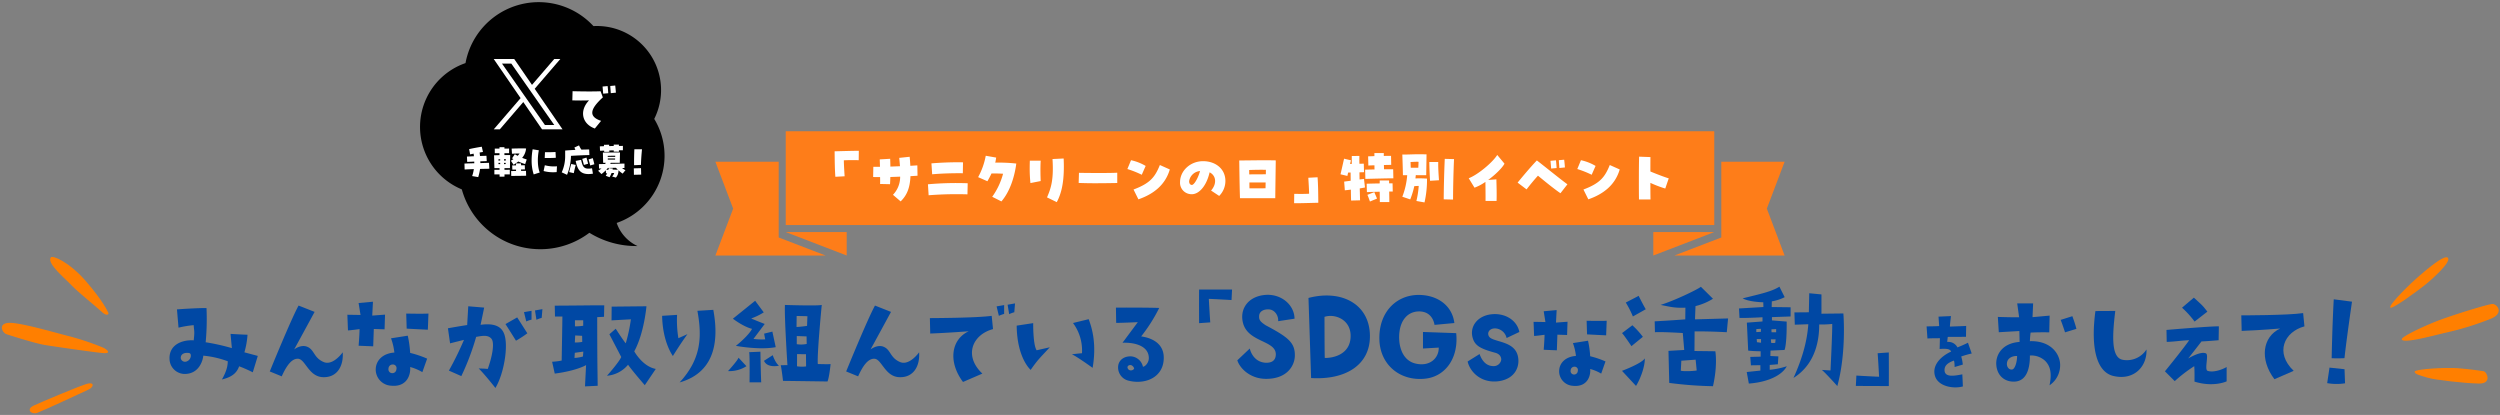 <svg xmlns="http://www.w3.org/2000/svg" width="1066.2" height="176.95" viewBox="0 0 1066.2 176.95">
  <rect x="0" y="0" width="1066.2" height="176.95" fill="#808080" stroke="none"/>
  <g id="グループ_2134" data-name="グループ 2134" transform="translate(-166.9 -27.026)">
    <g id="グループ_1780" data-name="グループ 1780" transform="translate(38.547 -55.807)">
      <g id="グループ_1777" data-name="グループ 1777" transform="translate(22374.684 23099.809)">
        <path id="合体_5" data-name="合体 5" d="M48.573,105.281A34.455,34.455,0,0,1,28.71,97.272,34.791,34.791,0,0,1,17.447,79.61l-.091-.339-.32-.144a28.815,28.815,0,0,1,2.435-53.555l.394-.135.088-.408A31.76,31.76,0,0,1,74.469,10.369l.227.249.337-.008c.865-.022,1.742,0,2.608.059A27.341,27.341,0,0,1,100.109,50.3l-.179.355.2.345A30.3,30.3,0,0,1,83.14,94.73a16.921,16.921,0,0,0,8.706,10c-.008,0-.058,0-.143,0a37.87,37.87,0,0,1-20.275-6.012,34.6,34.6,0,0,1-20.378,6.65Q49.816,105.368,48.573,105.281Z" transform="translate(-22068.111 -23015.16) rotate(-1)"/>
      </g>
      <path id="パス_1121" data-name="パス 1121" d="M16.044-.36l2.664-3.264c-5.232-1.752-5.016-4.776.744-10.008l-.96-2.616c-2.976.12-7.176.1-11.952-.024l-.1,3.912c2.448.072,5.04.072,7.128,0C9.348-8.016,10.5-2.328,16.044-.36ZM19.6-15.216l2.16-.192c-.048-.7-.144-2.136-.264-3.048l-2.16.192C19.452-16.92,19.548-15.792,19.6-15.216Zm3.24-.216,2.184-.216c-.1-1.2-.216-2.448-.288-3.048L22.62-18.5C22.668-17.64,22.788-16.32,22.836-15.432Zm-56.54,35.8a20.331,20.331,0,0,0,.784-3.488c1.312-.032,2.656-.064,3.968-.08l-.144-2.528c-.88.032-2.224.064-3.7.112,0-.24,0-.5-.016-.736,1.136-.048,2.112-.08,2.752-.1l-.128-2.272c-.832.016-1.776.048-2.752.08-.048-.464-.1-.96-.16-1.488l1.424-.224-.512-2.24c-1.664.272-3.776.656-5.392,1.024l.416,2.256c.464-.112.976-.208,1.5-.32.048.384.1.752.128,1.1-1.168.048-2.24.112-2.976.144l.1,2.272c.9-.032,1.952-.08,3.024-.128v.7c-1.744.048-3.344.1-4.176.144l.064,2.528c1.216-.064,2.544-.128,3.936-.176a16.825,16.825,0,0,1-.72,2.976Zm9.12-.176,2.1-.032c0-.272,0-.592-.016-.96h2.272V17.232c-.7,0-1.472.016-2.272.016,0-.24,0-.48-.016-.72h2.352c.016-1.92.08-4.768.1-5.552-.784,0-1.6-.016-2.464-.016v-.8h2V8.192c-.656,0-1.328.016-2,.016.016-.224.016-.432.016-.608h-2.112c0,.176,0,.384-.016.608h-2V10.16h2v.832c-.3.016-.5.016-2.3.064l.144,5.472h2.192v.72h-2.208V19.2H-24.6Zm5.968-5.088a22.232,22.232,0,0,0,2-1.392,26.2,26.2,0,0,0,2.944,1.1l.656-1.968c-.656-.208-1.312-.432-1.952-.688a7.04,7.04,0,0,0,1.68-4c-1.44-.064-4.368-.016-6.16.048L-19.3,10.4c1.136-.064,2.208-.1,3.232-.08a8.048,8.048,0,0,1-.816.96c-.4-.208-.8-.432-1.2-.688l-1.184,1.776c.208.112.4.224.592.32-.336.224-.688.448-1.088.7ZM-22.7,13.3V12.72c.256,0,.528,0,.784.016,0,.16,0,.352-.016.56Zm-2.384,0-.016-.512.768-.048v.56Zm.032,1.536-.016-.544h.736c0,.176.016.368.016.544Zm2.368,0c0-.192-.016-.368-.016-.544h.736c-.016.176-.016.352-.032.528C-22.232,14.816-22.472,14.816-22.68,14.832Zm3.072,5.024c1.536,0,4.736-.032,6.352-.08l-.064-2.08c-.656,0-1.376.016-2.1.016V17.12l1.648-.048-.064-1.76c-.544,0-1.072,0-1.584.016v-.816l-2.144.016v.832c-.528.016-1.056.016-1.632.016l.048,1.792c.3,0,.88-.016,1.584-.016v.592l-2.1.048Zm9.568-.64,2.592-.816c-.912-2.208-1.072-6.16-.384-9.472L-10.488,8.5a27.61,27.61,0,0,0-.432,4.752A19.286,19.286,0,0,0-10.04,19.216Zm9.808-.992.128-2.48A14.678,14.678,0,0,1-5.288,15.3l-.528,2.48A15.929,15.929,0,0,0-.232,18.224Zm-5.1-6.016c1.52.032,4.08-.016,4.736-.1L-.728,9.648c-.8.08-3.28.128-4.5.1Zm9.52,7.168a22.294,22.294,0,0,0,1.68-8.08c2.8-.176,5.792-.3,7.856-.336l-.1-2.384c-.928,0-2.08.032-3.312.064A9.8,9.8,0,0,1,9.3,6.832L7.32,7.744c.16.384.288.7.432,1.008-1.552.08-3.088.176-4.368.288v2.416a16.523,16.523,0,0,1-1.472,6.88Zm2.88-.7c.224-1.136.5-2.272.832-3.5l-1.92-.416c-.352,1.216-.608,2.352-.864,3.472Zm8.16.224-.384-2.3c-3.584.576-3.92-.544-4.672-3.6l-2.3.448C8.664,17.36,9.992,19.728,15.224,18.9Zm-3.84-3.728,1.776-.512c-.128-.7-.5-1.92-.688-2.624l-1.824.544C10.9,13.28,11.16,14.4,11.384,15.168Zm2.688.224,1.76-.512c-.144-.7-.48-1.92-.672-2.608l-1.808.544C13.592,13.52,13.864,14.608,14.072,15.392ZM20.024,9.6l2.208-.016c0-.16-.016-.368-.016-.576L24.1,8.96v.56l2.208.016V8.928c.592-.016,1.152-.016,1.7-.016V7.056c-.464,0-1.056,0-1.7.016v-.56L24.088,6.5V7.1c-.624,0-1.28.016-1.936.032,0-.224-.016-.416-.016-.576l-2.208.032c0,.176.016.384.016.592-.624.032-1.232.048-1.776.064l.08,1.888c.576-.016,1.168-.032,1.76-.064C20.008,9.264,20.024,9.44,20.024,9.6Zm4.992,10.976a4.3,4.3,0,0,0,1.088-3.12A13.746,13.746,0,0,0,27.9,18.88l1.2-1.472a6.218,6.218,0,0,1-1.44-.912c.336,0,.672-.016,1.008-.016l.016-1.888c-1.984.048-4.016.08-6.064.128.064-.16.128-.3.176-.464h3.872c.032-.576.064-3.216.112-4.384-1.984-.032-5.248-.032-7.312.016.032.784.08,3.344.128,4.368h1.1c-.08.176-.16.336-.256.512-.88.016-1.776.032-2.672.064l.064,1.888c.32,0,.672-.016,1.04-.032a11.854,11.854,0,0,1-1.44.976l1.44,1.408a16.592,16.592,0,0,0,1.856-1.616l.064,1.312.528-.048a10.071,10.071,0,0,1-.624,1.072l1.616.624a12.854,12.854,0,0,0,.864-1.792h1.1a3.481,3.481,0,0,1-.864,1.472Zm-3.472-8.832c0-.144-.016-.3-.016-.432,1.024-.048,2.176-.064,3.216-.048a4.5,4.5,0,0,0-.016.48Zm.016,1.168v-.5H24.7c0,.16-.016.336-.016.48C23.624,12.912,22.872,12.912,21.56,12.912ZM20.9,17.28a6.635,6.635,0,0,0,.688-.816c1.136-.016,2.288-.064,3.44-.08.272.288.544.56.816.832-.784-.032-1.52-.048-2.224-.032.032-.144.08-.3.112-.464l-1.744-.192c-.048.256-.112.5-.16.7ZM32.776,15.3l2.928-.144c.048-2.112.24-4.56.448-6.672L32.9,8.5C32.808,10.256,32.744,13.04,32.776,15.3Zm-.064,4.08,3.1-.08c-.048-1.088-.048-1.664-.08-2.752l-3.072.08C32.7,17.712,32.68,18.3,32.712,19.376Z" transform="translate(366 138)" fill="#fff"/>
      <path id="パス_277" data-name="パス 277" d="M13.923,16.826h0l-1.161-1.661L3.523,1.949H7.5l7.456,10.665,1.161,1.661,9.692,13.863H21.832ZM25.808,0,16.32,11.03,8.741,0H0L11.46,16.679,0,30H2.59L12.61,18.352l8,11.648h8.741L17.469,12.7h0L28.4,0Z" transform="translate(338.918 108.002)" fill="#fff"/>
    </g>
    <g id="グループ_2133" data-name="グループ 2133">
      <g id="グループ_1762" data-name="グループ 1762" transform="translate(18249.656 24505.773)">
        <path id="パス_201" data-name="パス 201" d="M1101.84,149.654c.345-1.215,8,.786,16.339,8.406s10.365,11.26,10.875,11.93-.482,1.741-2.659.119c-2.564-1.91-11.111-7.1-14.3-9.751s-11.655-7.95-10.26-10.7" transform="translate(-19136.496 -24651.744) rotate(7)" fill="#ff7f00"/>
        <path id="パス_202" data-name="パス 202" d="M1124.377,189.067c1.834,1.132,3.354,3-.286,2.311s-20.23-4.921-24.2-6-13.89-5.412-15.848-6.31-3.383-5.56,2.568-4.581,21.239,7.357,24.056,8.293a115.609,115.609,0,0,1,13.712,6.287" transform="matrix(0.995, -0.105, 0.105, 0.995, -19177.398, -24400.564)" fill="#ff7f00"/>
        <path id="パス_203" data-name="パス 203" d="M1095.537,207.216c-3.758.434-2.1,3.409.463,3.4s20.88-1.937,23.744-2.233,3.622-2.3.59-2.547-21.753,1.024-24.8,1.376" transform="translate(-19171.76 -24144.99) rotate(-19)" fill="#ff7f00"/>
      </g>
      <g id="グループ_1763" data-name="グループ 1763" transform="translate(19149.09 24502.736)">
        <path id="パス_204" data-name="パス 204" d="M1206.32,170.866c-.583-1.226,9.02-10.63,11.815-12.985s11.379-9.98,12.812-8.145-7.152,9.461-10.211,11.849-13.874,10.421-14.416,9.281" transform="translate(-19169.127 -24515.445)" fill="#ff7f00"/>
        <path id="パス_205" data-name="パス 205" d="M1208.559,190.535c-.492-1.034,8.519-8.154,14.355-11.956s18.1-10.941,19.918-11.432,5.938,2.489.9,6.193a125.2,125.2,0,0,1-17.141,10.018c-4.371,2.079-17.123,9.077-18.027,7.177" transform="translate(-19092.609 -24788.506) rotate(13)" fill="#ff7f00"/>
        <path id="パス_206" data-name="パス 206" d="M1212.89,204.157c.083-1.089,12.933-1.891,18.484-1.466s9.641,1.1,10.978,1.291,3.734,5.329-2.023,5.248-18.7-1.522-21.874-2.485-5.647-1.514-5.565-2.588" transform="translate(-19165.299 -24521.365)" fill="#ff7f00"/>
      </g>
      <g id="グループ_2009" data-name="グループ 2009" transform="translate(6974 24205)">
        <path id="パス_1126" data-name="パス 1126" d="M41.463-22.287c-2.3-.051-7.242-.357-7.242-.357l.561,6.069a90.8,90.8,0,0,0-11.169-2.5A105.94,105.94,0,0,0,23.97-33.66c-4.284-.051-12.6.561-12.6.561l.663,7.8a43.821,43.821,0,0,1,6.477-1.071c.1,2.346.51,2.193,0,6.477C13.77-20.2,7.8-18.156,8.211-11.679a6.524,6.524,0,0,0,6.681,6.12c6.477-.2,7.65-6.681,7.7-7.8a40.264,40.264,0,0,1,10.455,2.4c-.051,2.346-.714,4.59-2.5,7.752,4.539-1.071,6.375-2.958,7.344-5.61,2.448.867,5.814,2.55,5.814,2.55l2.142-6.987-5.712-1.53A35.4,35.4,0,0,0,41.463-22.287ZM15.555-10.914a1.848,1.848,0,0,1-2.55-1.275c-.153-1.428.918-2.5,3.06-2.346.663,0,1.275.2,1.224,1.275A2.672,2.672,0,0,1,15.555-10.914Zm58.344.255c-4.386-1.887-3.825-5.355-7.191-6.579-2.652-.918-5.355,1.224-5.355,1.224.714-1.275,8.721-16.014,8.721-16.014l-6.834-2.7c-3.264,5.916-12.291,28.1-12.291,28.1l5.1,2.091c2.04-4.539,4.284-7.7,7.038-7.5,3.06.255,4.488,7.7,10.608,7.854,6.018.2,8.772-4.794,8.364-10.608C80.325-12.444,76.959-9.282,73.9-10.659Zm14.943-6.936,6.222.255.255-7.4,4.59.153.2-6.273-5.457.408.306-5.916-6.12.561.816,5.1c-1.938-.051-5.61-.1-5.61-.1l.255,6.681c.816,0,4.947-.561,4.947-.561C89.2-21.828,88.842-17.595,88.842-17.595Zm29.784-13.719c-2.7.153-9.486,0-9.486,0l.2,6.426c4.488.255,9.027.459,9.027.459Zm-.561,19.227a43.444,43.444,0,0,0-7.242-2.448,46.371,46.371,0,0,0-1.02-7.344l-7.14,1.122a25.84,25.84,0,0,1,1.428,6.069c-4.947.357-7.956,3.366-7.956,7.344a6.924,6.924,0,0,0,6.426,6.783c7.14.765,8.568-5,8.262-7.956a20.431,20.431,0,0,1,5.2,2.193ZM104.958-7.6a1.742,1.742,0,0,1-2.4,1.581,1.651,1.651,0,0,1-.969-1.887,1.76,1.76,0,0,1,1.734-1.683A1.55,1.55,0,0,1,104.958-7.6Zm57.63-21.114v-3.774l-3.213.561.969,3.978A11.009,11.009,0,0,1,162.588-28.713Zm2.091.051a14.525,14.525,0,0,1,2.244-.816l.306-3.723-3.162.561Zm-30.906,8.568a133.221,133.221,0,0,1-6.426,13.107l5.3,2.346a106.08,106.08,0,0,0,6.324-16.728c2.4-.408,5.049-1.02,6.528.816,1.53,1.887.1,8.262-1.581,12.852-1.581-.153-2.7-.153-3.876-.2,2.193,2.04,7.14,8.313,7.14,8.313,3.672-6.069,5.61-17.952,3.774-22.95-1.224-3.468-4.539-4.743-10.1-3.978.51-2.346,1.53-7.344,1.53-7.344l-6.783-.561-.459,8.007c-3.468.51-8.211,1.377-8.211,1.377l.918,6.426C131.07-19.431,133.773-20.094,133.773-20.094Zm22.7-9.588-5,2.856c.918,1.377,4.488,7.089,4.488,7.089A47.633,47.633,0,0,0,160.8-22.9Zm16.116-.357h3.162c0,1.377-.306,18.768-.306,18.768a27.909,27.909,0,0,1-4.08.51l1.122,5.049c9.435-1.224,13.362-3.621,13.362-3.621l-.459,9.078,5.406-.255c-.1-10.506-.153-5.61-.2-29.274l2.907-.153.1-4.9c-6.426,0-9.945.1-21.114.153Zm8.517,1.581h3.519v2.346a22.357,22.357,0,0,1-3.519.255Zm.1,6.477,2.958.153.051,2.6a16.338,16.338,0,0,1-3.162.255Zm-.153,7.395,3.621-.51-.153,2.091a15.393,15.393,0,0,1-3.621.612ZM206.4-15.2c4.233-7.752,5.2-19.227,5.2-19.227l-14.841.153-.051,5.865,8.262-.459a72.062,72.062,0,0,1-2.193,10.251c-1.071-1.224-4.284-6.222-4.284-6.222l-2.7,2.346,5.049,9.69c-.51,1.428-3.672,5.3-6.069,8.007a13.063,13.063,0,0,0,8.976-4.692c1.734,2.5,7.14,8.721,7.14,8.721L215.577-7.7C210.069-8.721,206.6-14.841,206.4-15.2Zm18.819-5.61a46.986,46.986,0,0,1-.561-9.945l-6.375.408c.2,11.322,4.59,17.136,4.59,17.136,3.57-5.763,6.222-9.333,6.222-9.333Zm8.109-11.679c1.989,10.965,1.734,20.451-7.6,30.549C241.689-6.477,242.3-21.114,240.108-32.9Zm33.4,15.5-1.428-6.63-3.519.867.459,2.448a28.386,28.386,0,0,1-5-.2l4.794-6.375s-4.335-1.683-5.763-2.346a26.535,26.535,0,0,0,5.355-2.6l-3.672-4.947s-8.211,6.63-9.486,7.65c0,0,4.335,3.366,8.16,4.335-.867,1.734-3.621,4.641-6.885,7.242C249.747-17.544,259.692-15.657,266.73-16.983ZM260.559-1.989c-.153-1.275-.357-13.056-.357-13.056l-4.794.2c.306,1.224.153,12.852.153,12.852Zm-9.69-10.506c-.408,1.275-4.488,5.712-4.488,5.712a13.286,13.286,0,0,0,7.854-2.091Zm17.238,3.417c-1.632-1.326-2.652-4.488-2.652-4.488l-3.723,2.4C263.16-7.905,268.107-9.078,268.107-9.078Zm16.575-.714c-.357-4.386,1.683-25.194,1.683-25.194-1.938.459-15.708,0-15.708,0-.255,5.457,1.071,25.653,1.071,25.653l-2.856.051c.408,1.734.969,6.681.969,6.681,1.785,0,18.972.255,18.972.255.765-1.734,1.326-7.446,1.326-7.446C289.731-9.639,284.682-9.792,284.682-9.792Zm-8.874.969s.051-4.845,0-5.2l3.825.051.051,5.2A13.892,13.892,0,0,1,275.808-8.823Zm-.1-9.435v-3.468l4.182.153.051,3.213A11.5,11.5,0,0,1,275.706-18.258Zm4.386-7.8s-2.754.408-4.488.459l.051-4.692,4.59.1Zm39.627,15.4c-4.386-1.887-3.825-5.355-7.191-6.579-2.652-.918-5.355,1.224-5.355,1.224.714-1.275,8.721-16.014,8.721-16.014l-6.834-2.7c-3.264,5.916-12.291,28.1-12.291,28.1l5.1,2.091c2.04-4.539,4.284-7.7,7.038-7.5,3.06.255,4.488,7.7,10.608,7.854,6.018.2,8.772-4.794,8.364-10.608C326.145-12.444,322.779-9.282,319.719-10.659ZM361.9-30.345a14.525,14.525,0,0,1,2.244-.816v-3.774l-3.213.561Zm6.579-1.53.306-3.774-3.162.561.663,4.029A12.918,12.918,0,0,1,368.475-31.875Zm-19.431,8.109C341.5-20.3,340.17-10.71,346.6-2.142l8.262-3.57c-8.16-7.7-4.131-16.677,4.539-18.972l-.561-5.661c-6.273.918-26.367.969-26.367.969l.153,6.579C340.731-23.1,349.044-23.766,349.044-23.766ZM375.462-7.293c3.06-4.386,3.672-4.794,8.16-9.639l-5.61,1.275c-1.581-2.244-1.479-11.577-1.479-11.577l-7.038,1.071C369.648-12.189,375.462-7.293,375.462-7.293Zm17.544-6.63c1.734.612,8.874,5.763,8.874,5.763,1.683-9.792-.051-16.473-1.683-20.757l-6.681,1.632a19.6,19.6,0,0,1,3.825,12.9C396.066-14.331,393.006-13.923,393.006-13.923Zm29.58-7.65a69.254,69.254,0,0,0,7.7-12.138c-5.151-.2-18.462-.153-18.462-.153l.1,6.528c2.3,0,9.231-.306,9.231-.306L414.63-18.87c4.743-.2,11.22,1.122,11.22,6.579,0,1.836-1.428,3.519-2.5,3.672a5.626,5.626,0,0,0-4.947-4.437c-3.213-.153-5,1.581-5.508,3.417a5.787,5.787,0,0,0,4.488,6.987c6.936,1.683,14.841-1.377,14.841-9.843C432.225-19.89,424.779-21.267,422.586-21.573ZM417.945-7.089a1.432,1.432,0,0,1-1.173-1.122c-.153-.816.765-1.326,1.632-1.071a2.15,2.15,0,0,1,1.173,1.326C419.628-7.7,419.067-6.987,417.945-7.089Z" transform="translate(-6743 -24012.932)" fill="#0048a4"/>
        <path id="パス_1122" data-name="パス 1122" d="M-132.652-41.552h-14.056c-.056,5.656,0,14.336,0,14.336l4.76-.336c-.224-2.912-.616-10.024-.616-10.024,3.192.112,9.688.5,9.688.5Zm26.768,28.5c.224-5.88-2.856-8.176-12.544-13.328-1.736-1.232-2.8-1.96-2.688-3.808.056-1.96,1.736-2.968,4.032-2.912,2.688.056,4.312,2.8,4.088,5.04l7-1.064c-.112-5.992-5.768-10.7-12.544-10.136-7.28.616-11.032,6.048-9.408,12.1,2.3,8.344,14.448,7.224,13.944,13.608-.224,2.8-2.464,3.36-4.648,3.192-3.7-.336-5.768-3.248-6.44-6.048l-5.32,5.04c1.232,3.752,5.824,7.9,12.208,7.9C-109.188-3.416-106.052-9.072-105.884-13.048Zm6.944,9.24c14.616.9,25.088-5.544,25.088-17.808,0-13.776-12.152-20.048-26.208-16.352Zm16.856-17.808c-.112,7.728-7.336,9.3-11.032,9.24-.112-4.48-.112-17.528-.112-17.528C-88.972-31.36-81.972-28.9-82.084-21.616Zm31.64,18.088c8.512-.784,14.5-8.512,13.384-19.432l-14.168-.5v7.056l6.72-.392c.112,4.2-3.472,8.12-9.52,6.888-6.608-1.288-7.952-8.848-7.168-14,.728-4.872,3.528-7.952,7.616-8.288,4.7-.336,6.776,2.688,7.28,5.712l8.456-.784c-.9-7.448-7.224-12.1-15.568-11.984-9.24.168-16.688,7.336-16.408,18.928C-69.6-9.576-61.14-2.464-50.444-3.528ZM-20.26-24.976a5.255,5.255,0,0,1,4.7,4.088l5.432-2.576c-.952-4.872-5.88-8.12-11.76-7.56-6.16.616-9.464,5.264-8.176,9.968.9,3.3,3.08,4.7,9.576,6.44,2.184.56,2.688,2.016,2.632,3.024a3.213,3.213,0,0,1-3.3,2.688c-2.856,0-4.816-1.96-5.936-5.152l-5.1,3.192c1.176,4.872,6.272,9.52,13.608,8.344,7-1.176,8.848-6.664,7.784-10.808C-12.2-19.1-19.42-19.1-22.22-20.776A2.22,2.22,0,0,1-23.4-22.96C-23.228-24.248-21.884-25.088-20.26-24.976ZM.256-15.87l5.612.23.23-6.67,4.14.138.184-5.658L5.5-27.462,5.776-32.8l-5.52.506.736,4.6c-1.748-.046-5.06-.092-5.06-.092l.23,6.026c.736,0,4.462-.506,4.462-.506C.578-19.688.256-15.87.256-15.87ZM27.12-28.244c-2.438.138-8.556,0-8.556,0l.184,5.8c4.048.23,8.142.414,8.142.414ZM26.614-10.9a39.185,39.185,0,0,0-6.532-2.208,41.823,41.823,0,0,0-.92-6.624l-6.44,1.012a23.307,23.307,0,0,1,1.288,5.474c-4.462.322-7.176,3.036-7.176,6.624a6.245,6.245,0,0,0,5.8,6.118c6.44.69,7.728-4.508,7.452-7.176A18.428,18.428,0,0,1,24.774-5.7ZM14.792-6.854A1.571,1.571,0,0,1,12.63-5.428a1.489,1.489,0,0,1-.874-1.7A1.588,1.588,0,0,1,13.32-8.648,1.4,1.4,0,0,1,14.792-6.854Zm28.988-26.3c-1.4-2.408-3.024-5.712-3.024-5.712l-5.488,2.856a40.485,40.485,0,0,1,3.024,5.936Zm-6.1,15.736,4.872-3.976a36.73,36.73,0,0,0-4.48-4.928l-4.424,3.36C34.2-22.624,37.676-17.416,37.676-17.416ZM39.636-.448c2.016-3.3,3.808-8.4,3.752-11.76-1.12,1.848-7.336,4.424-9.744,5.32ZM65-34.5a25.258,25.258,0,0,0,7.448-3.136l-5.152-5.1C66.012-41.664,56.38-36.96,50.108-35c4.536.9,5.992,1.344,10.584,1.176l-.056,4.984c-6.5.5-13.048.84-13.048.84l.112,4.648c2.744-.224,11.872.336,11.872.336l.616,7.224-6.72.392L53.8-1.736a164.388,164.388,0,0,0,18.648,1.4c2.072-9.128,1.008-14.9,1.008-14.9l-8.9-.112.056-8.344c5.824-.112,13.72.336,13.72.336l.56-5.88L64.78-28.84Zm.056,22.848.448,4.592c-.224.168-5.32.56-6.776.112l.224-4.256ZM97.54-36.512a19.409,19.409,0,0,0,5.488-1.792l-2.24-4.48C97.372-40.656,93-39.76,85.108-37.8c2.744,1.568,8.792,1.68,8.792,1.68l.056,2.016-10.416.616.224,4.032c2.632.112,9.8-.28,9.8-.28v1.792l-6.664.5.56,11.928c2.352.28,5.32.28,5.32.28v2.3l-4.424.112.28,3.584L92.668-9.3V-7l-5.824.616.9,4.928c8.848-.672,14.392-3.92,16.184-7.392a33.147,33.147,0,0,1-7.28,1.512V-9.408l3.472-.28.224-3.36-3.416-.168.056-2.3,5.992-.28c1.064-2.968.9-12.1.9-12.1l-6.272-.5v-1.4l7.952-.28v-3.92L97.484-34.1ZM90.932-24.7l1.96-.112v1.288l-1.96.112Zm2.016,5.824L91.212-19.1,91.1-20.44h1.848ZM99-18.816a6.69,6.69,0,0,1-1.736,0l-.112-1.512h2.016Zm.392-5.88v1.344s-1.008.056-1.96,0l-.056-1.232Zm19.32-6.552V-39.48l-5.208-.5-.168,8.12-6.16.056.168,5.208c-1.568.112,5.768-.168,5.768-.168-.392,5.376-1.68,12.712-6.328,22.9,10.024-6.272,10.976-17.36,10.976-22.792a46.139,46.139,0,0,0,5.544-.224c.112,2.8-.728,19.824-.728,19.824l-3.7-.224c1.4,1.064,6.608,6.888,6.608,6.888,3.976-14.5,2.576-30.968,2.576-30.968Zm28.728,16.52-4.76.336c.224,2.856.616,10.024.616,10.024-3.192-.112-9.688-.5-9.688-.5L133.38-.448l14.056.056C147.492-6.048,147.436-14.728,147.436-14.728Z" transform="translate(-6149 -24012.932)" fill="#0048a4"/>
        <path id="パス_1123" data-name="パス 1123" d="M-30.805-18.88c-1.68.88-4.48,2-4.48,2a4.32,4.32,0,0,0-4.36-2.32c.04-.48.2-2.16.24-2.16,1.28,0,7.76-.04,7.76-.04l.08-4.64c-.96.08-6.92.28-6.92.28-.08-.44.44-4.48.44-4.48l-5.32.24.28,4c-.52.12-5.36.16-5.36.16l.36,5.16c1.12-.08,1.12-.08,5.32-.12l-.12,4.6c3.64-.32,4.52.24,4.92,1.08-4.52,2.08-8.28,5.96-6.88,10.48,1.4,4.48,7.96,5.52,11.88,4.4l-.24-5.16c-3.24.64-7.2,1.36-7.56-1.4-.24-2.16,1.12-3.4,3.88-4.44.36-.12.4,2.72.4,2.72l3.48-1.04a17.749,17.749,0,0,0-.68-3.44,37.573,37.573,0,0,1,4.48-1.28Zm12.083,9.394c.306,4.539,3.468,7.395,7.854,7.191,5.2-.255,6.528-5.865,6.477-11.118a8.6,8.6,0,0,1,6.477,2.244c2.04,2.04,3.06,4.9,1.887,10.455A10.332,10.332,0,0,0,8.461-10.3C7.9-14.994,3.82-19.788-4.391-19.533A34.988,34.988,0,0,1-4.085-23.2c3.927-.2,7.956-.1,7.956-.1l.153-7.14-7.293.663.255-5.865H-9.8l.816,5.916c-2.856.051-9.078-.153-9.078-.153l.408,6.528c4.233-.255,8.772-.51,8.772-.51l.1,4.641C-16.07-18.717-19.028-13.821-18.722-9.486Zm4.539-.612c.153-2.346,2.55-3.213,4.335-3.111,0,2.4-.867,5.661-2.193,5.763C-13.469-7.293-14.336-8.772-14.183-10.1ZM15.448-24.786c-.561-2.3-1.734-5.406-1.734-5.406l-5,1.581c.357.663,1.887,5.3,1.887,5.3Zm8.109-7.6c-2.193,16.32.714,26.469,8.16,27.795C40.132-2.856,45.64-8.823,45.334-16.014a9.882,9.882,0,0,1-10.3,4.386c-4.539-1.071-4.437-9.231-3.009-20.808Z" transform="translate(-5937 -24012.932)" fill="#0048a4"/>
        <path id="パス_1124" data-name="パス 1124" d="M-.153-27.9,5.3-32.13C3.315-34.68,3.315-34.68-.459-38.1l-5.049,4.284A39.844,39.844,0,0,1-.153-27.9ZM-8.619-2.5A62.017,62.017,0,0,1-.306-8.874C-.1-7.038-.2-2.3-.2-2.3,7.9.255,13.515-2.4,13.515-2.4v-6.12C11.832-7.5,7.9-6.018,5.406-6.885c-1.479-.51.612-6.834-.714-7.446-2.346-1.071-7.6,2.193-7.6,2.193.306-.306,5.712-7.293,5.712-7.293,1.377,0,7.293-.51,7.293-.51l.1-5.916c-3.468-.1-22.338,1.53-22.338,1.53l.1,5.1c3.621-.1,6.12-.612,9.588-.714C-5.151-16.065-12.8-6.681-12.8-6.681Z" transform="translate(-5871 -24012.932)" fill="#0048a4"/>
        <path id="パス_1125" data-name="パス 1125" d="M12.7-25.857l-.561-5.661c-6.273.969-26.367.969-26.367.969l.153,6.63c8.109-.306,16.422-1.02,16.422-1.02C-5.2-21.42-6.528-11.832-.1-3.315l8.211-3.57C0-14.586,4.029-23.511,12.7-25.857Z" transform="translate(-5837 -24012.932)" fill="#0048a4"/>
        <g id="グループ_2008" data-name="グループ 2008" transform="translate(0 232)">
          <path id="パス_571" data-name="パス 571" d="M2.871-15.95C3.1-23.026,4.379-40.194,4.379-40.194l-7.83-.464c.174,11.89.87,25.114.87,25.114A51.835,51.835,0,0,0,2.871-15.95ZM3.857-5.278l-.638-5.974-6.438-.232-.522,6.67A22.716,22.716,0,0,0,3.857-5.278Z" transform="matrix(0.998, 0.07, -0.07, 0.998, -5811.205, -24241.51)" fill="#0048a4"/>
        </g>
      </g>
      <g id="グループ_2010" data-name="グループ 2010" transform="translate(6894 24043)">
        <rect id="長方形_428" data-name="長方形 428" width="396" height="40" transform="translate(-6392 -23960)" fill="#fe7d19"/>
        <path id="パス_1120" data-name="パス 1120" d="M-176.839-10.582l3.952-.208c-.182-2.964-.286-4.6-.338-6.812,1.846-.1,3.614-.1,6.344-.052l.052-4h-.78c-1.482,0-3.718.052-9.542.208C-177.1-16.276-177.073-13.988-176.839-10.582Zm27.846,10.5c2.756-2.678,3.978-5.876,4.186-10.764,1.092-.052,2.106-.13,3.016-.182l-.078-4.42-2.99.182c-.052-1.2-.156-2.47-.286-3.848l-4.446.468c.13,1.3.234,2.5.312,3.562l-4.082.156c-.026-1.352-.052-2.548-.1-3.328l-4.446.26c.026.754.078,1.9.1,3.146-.962.026-1.9.026-2.834.026l-.078,4.342c.962.026,1.95.026,2.964.026.026,1.2.026,2.262,0,2.938l4.238.1c.052-.806.1-1.9.13-3.068,1.4-.052,2.834-.078,4.186-.156a11.022,11.022,0,0,1-3.068,7.748ZM-137.059-2.7a152.673,152.673,0,0,1,16.562-.39l.1-4.732a135.536,135.536,0,0,0-16.952.442Zm1.508-8.944c4.212-.364,9.022-.494,13.078-.442l.078-4.654c-.832-.026-1.69-.026-2.574-.026-3.484,0-7.384.182-10.894.468Zm29.536,11.57c3.562-4.134,5.564-10.244,6.344-16.146a66.673,66.673,0,0,0-8.97-.39c.156-.7.286-1.43.39-2.158l-4.446-.78a30.406,30.406,0,0,1-3.25,9.126l3.952,1.742a36.57,36.57,0,0,0,1.742-3.3c1.456-.052,3.172,0,4.94.1a29.965,29.965,0,0,1-4.628,9.828Zm23.608.312c1.794-3.354,3.016-7.722,3.016-15.106q0-1.638-.078-3.51l-4.758.234c.546,8.658-.572,12.3-2.34,16.354ZM-93.639-7.9l4.368-.858c-.078-2.132-.182-5.434,0-8.684H-93.9c-.026.988-.052,2-.052,3.016A57.348,57.348,0,0,0-93.639-7.9Zm37.024-.026v-4.394c-2.73.182-11.388.156-16.328.052l-.13,4.316c1.976.078,4.524.13,7.072.13C-61.893-7.826-57.863-7.9-56.615-7.93Zm9.022,6.968C-40.911-3.276-36.1-7.254-34.2-13.7l-4.238-1.9c-2.08,5.148-4.108,7.774-11.232,10.452Zm1.43-10.478,1.664-3.77a20.975,20.975,0,0,0-6.24-2.444l-1.56,3.77A41.333,41.333,0,0,1-46.163-11.44Zm33.02,9.022a9.015,9.015,0,0,0,2.652-6.37c0-5.174-4.212-8.45-9.516-8.45-5.538,0-9.828,4.186-9.828,8.918A4.88,4.88,0,0,0-25.623-3.2c3.536.624,7.02-3.224,8.4-9.282,2.86,1.456,3.146,4.888.624,7.774ZM-24.895-7.1c-.91-.156-1.066-.988-1.066-1.586a5.1,5.1,0,0,1,4.654-4.342C-22.191-9.828-23.959-6.916-24.895-7.1ZM-4.277-1.456H10.777c.052-4.81.182-13.494.208-16.12-1.378-.026-2.964-.052-4.654-.052-1.9,0-6.6.052-10.92.1C-4.537-15.418-4.485-8.034-4.277-1.456ZM-.325-11.6c0-.676-.026-1.274-.026-1.872,2.262-.078,4.784-.13,7.124-.078,0,.546,0,1.2-.026,1.9C4.8-11.622,1.807-11.622-.325-11.6Zm.1,5.954c-.026-.858-.026-1.69-.026-2.5H6.669c-.026.806-.026,1.638-.052,2.47C4.2-5.642,2.691-5.642-.221-5.642ZM18.811.7h.78C21.073.7,23.309.65,29.133.494c-.052-5.174-.078-7.462-.312-10.868l-3.952.208c.182,2.964.286,4.6.338,6.812-1.846.1-3.614.1-6.344.052ZM49.205-9.672c3.2-.1,9.594-.26,11.934-.26l-.078-3.848h-3.9c-.026-.6-.026-1.222-.052-1.82,1.2-.026,2.288-.052,3.12-.052L60.151-19.5c-.884,0-1.95,0-3.094.026V-20.7h-4v1.3c-.91.052-1.794.078-2.678.1l.1,3.926c.78-.052,1.664-.078,2.6-.1,0,.572,0,1.17.026,1.768-1.482.026-2.886.052-4,.1ZM40.443-4.81c.78-.078,1.664-.182,2.574-.286.026,1.872.052,3.51.1,4.654l3.822-.1c-.026-1.2-.078-2.99-.13-5.07.78-.13,1.534-.26,2.236-.416l-.442-3.64c-.546.078-1.2.156-1.872.234-.026-1.014-.026-2.054-.052-3.042.676-.026,1.326-.026,1.95-.052l-.1-3.64c-.65,0-1.274.026-1.872.026-.026-1.352-.026-2.522,0-3.328l-3.25.026v3.38h-.728c.1-.494.234-.988.39-1.534l-2.938-.7c-.312,1.248-1.04,4.654-1.534,6.656l2.938.7c.1-.494.208-.962.312-1.43.312-.026.676-.026,1.066-.026,0,1.144.026,2.34.026,3.51-1.014.13-1.976.26-2.782.364Zm9.412.78c1.4-.078,3.458-.13,5.46-.182.026,1.56.052,3.146.052,4.42h4.056c0-1.274-.026-2.886-.052-4.5h1.508L60.8-7.8H59.319V-9.022h-4v1.274c-1.872.026-3.848.078-5.564.13Zm1.3,4,3.016-1.248c-.416-1.066-.728-1.664-1.144-2.756L50.063-2.886C50.531-1.872,50.713-1.248,51.155-.026Zm23.27.39A43.874,43.874,0,0,0,75.491-9.8a43.694,43.694,0,0,0-4.94-.078l.156-1.4c1.482.026,2.964.026,4.446.026.026-2.054.13-7.358.13-8.892-1.3-.026-2.236-.052-3.172-.052-2.262,0-4.732.156-7.15.13.052,1.352.156,4.316.26,8.814h1.82a31.754,31.754,0,0,1-2.08,9.178l3.38,1.144a34.848,34.848,0,0,0,1.716-5.642,17.649,17.649,0,0,1,1.9-.1A38.759,38.759,0,0,1,70.967-.26ZM86.593-.858c.026-5.486.182-11.856.416-17.264l-3.952-.1c-.234,5.434-.416,11.8-.442,17.264Zm-18.044-13.6-.078-2.418c1.56-.078,2.236-.13,3.406-.1,0,.7-.052,1.56-.1,2.522C70.733-14.43,69.9-14.43,68.549-14.456Zm8.242,5.59,3.8-.234c-.156-2.47-.364-5.148-.312-7.774h-3.8C76.505-14.17,76.635-11.388,76.791-8.866Zm23.66,8.58h4.706c.1-2.99,0-6.11-.078-9.2l-3.51.26c3.12-2.262,6.058-5.2,6.968-6.942l-3.094-3.718c-2.028,3.276-8.424,8.528-12.168,9.932l2.47,4.03A20.464,20.464,0,0,0,100.4-8.4C100.425-6.188,100.477-2.522,100.451-.286Zm31.954-3.276,2.964-3.8c-3.952-2.938-8.138-6.4-13.026-10.192-3.2,3.38-6.136,6.942-8.216,9.464L117.949-5.2c1.638-2.132,3.146-3.952,4.862-5.85C125.905-8.5,129.623-5.46,132.405-3.562Zm-3.978-10.53,2.34-.208c-.052-.754-.156-2.314-.286-3.3l-2.34.208C128.245-16.406,128.375-14.95,128.427-14.092Zm3.51-.234,2.366-.234c-.052-.78-.182-2.314-.312-3.3l-2.288.208C131.755-16.718,131.885-15.288,131.937-14.326ZM144.287-.962c6.682-2.314,11.492-6.292,13.39-12.74l-4.238-1.9c-2.08,5.148-4.108,7.774-11.232,10.452Zm1.43-10.478,1.664-3.77a20.975,20.975,0,0,0-6.24-2.444l-1.56,3.77A41.332,41.332,0,0,1,145.717-11.44ZM165.893-.91h4.914c-.026-1.3-.052-4-.052-7.072A49.839,49.839,0,0,0,177.1-5.564l1.482-4.342c-1.69-.494-5.824-2.08-7.826-2.938,0-2.288,0-4.472.026-6.136l-4.836-.182c-.078,2.73-.1,6.838-.1,10.53C165.841-5.3,165.867-2.314,165.893-.91Z" transform="translate(-6194 -23930)" fill="#fff"/>
        <path id="パス_572" data-name="パス 572" d="M0,0H26V10L0,0Z" transform="translate(-6392 -23917)" fill="#fe7d19"/>
        <path id="パス_574" data-name="パス 574" d="M26,0H0V10L26,0Z" transform="translate(-6022 -23917)" fill="#fe7d19"/>
        <path id="合体_72" data-name="合体 72" d="M27,40H0L7.576,20,0,0H27V32.307L47,40Z" transform="translate(-6422 -23947)" fill="#fe7d19"/>
        <path id="合体_73" data-name="合体 73" d="M27,0H0L7.576,20,0,40H27V7.692L47,0Z" transform="translate(-5966 -23907) rotate(180)" fill="#fe7d19"/>
      </g>
    </g>
  </g>
</svg>
